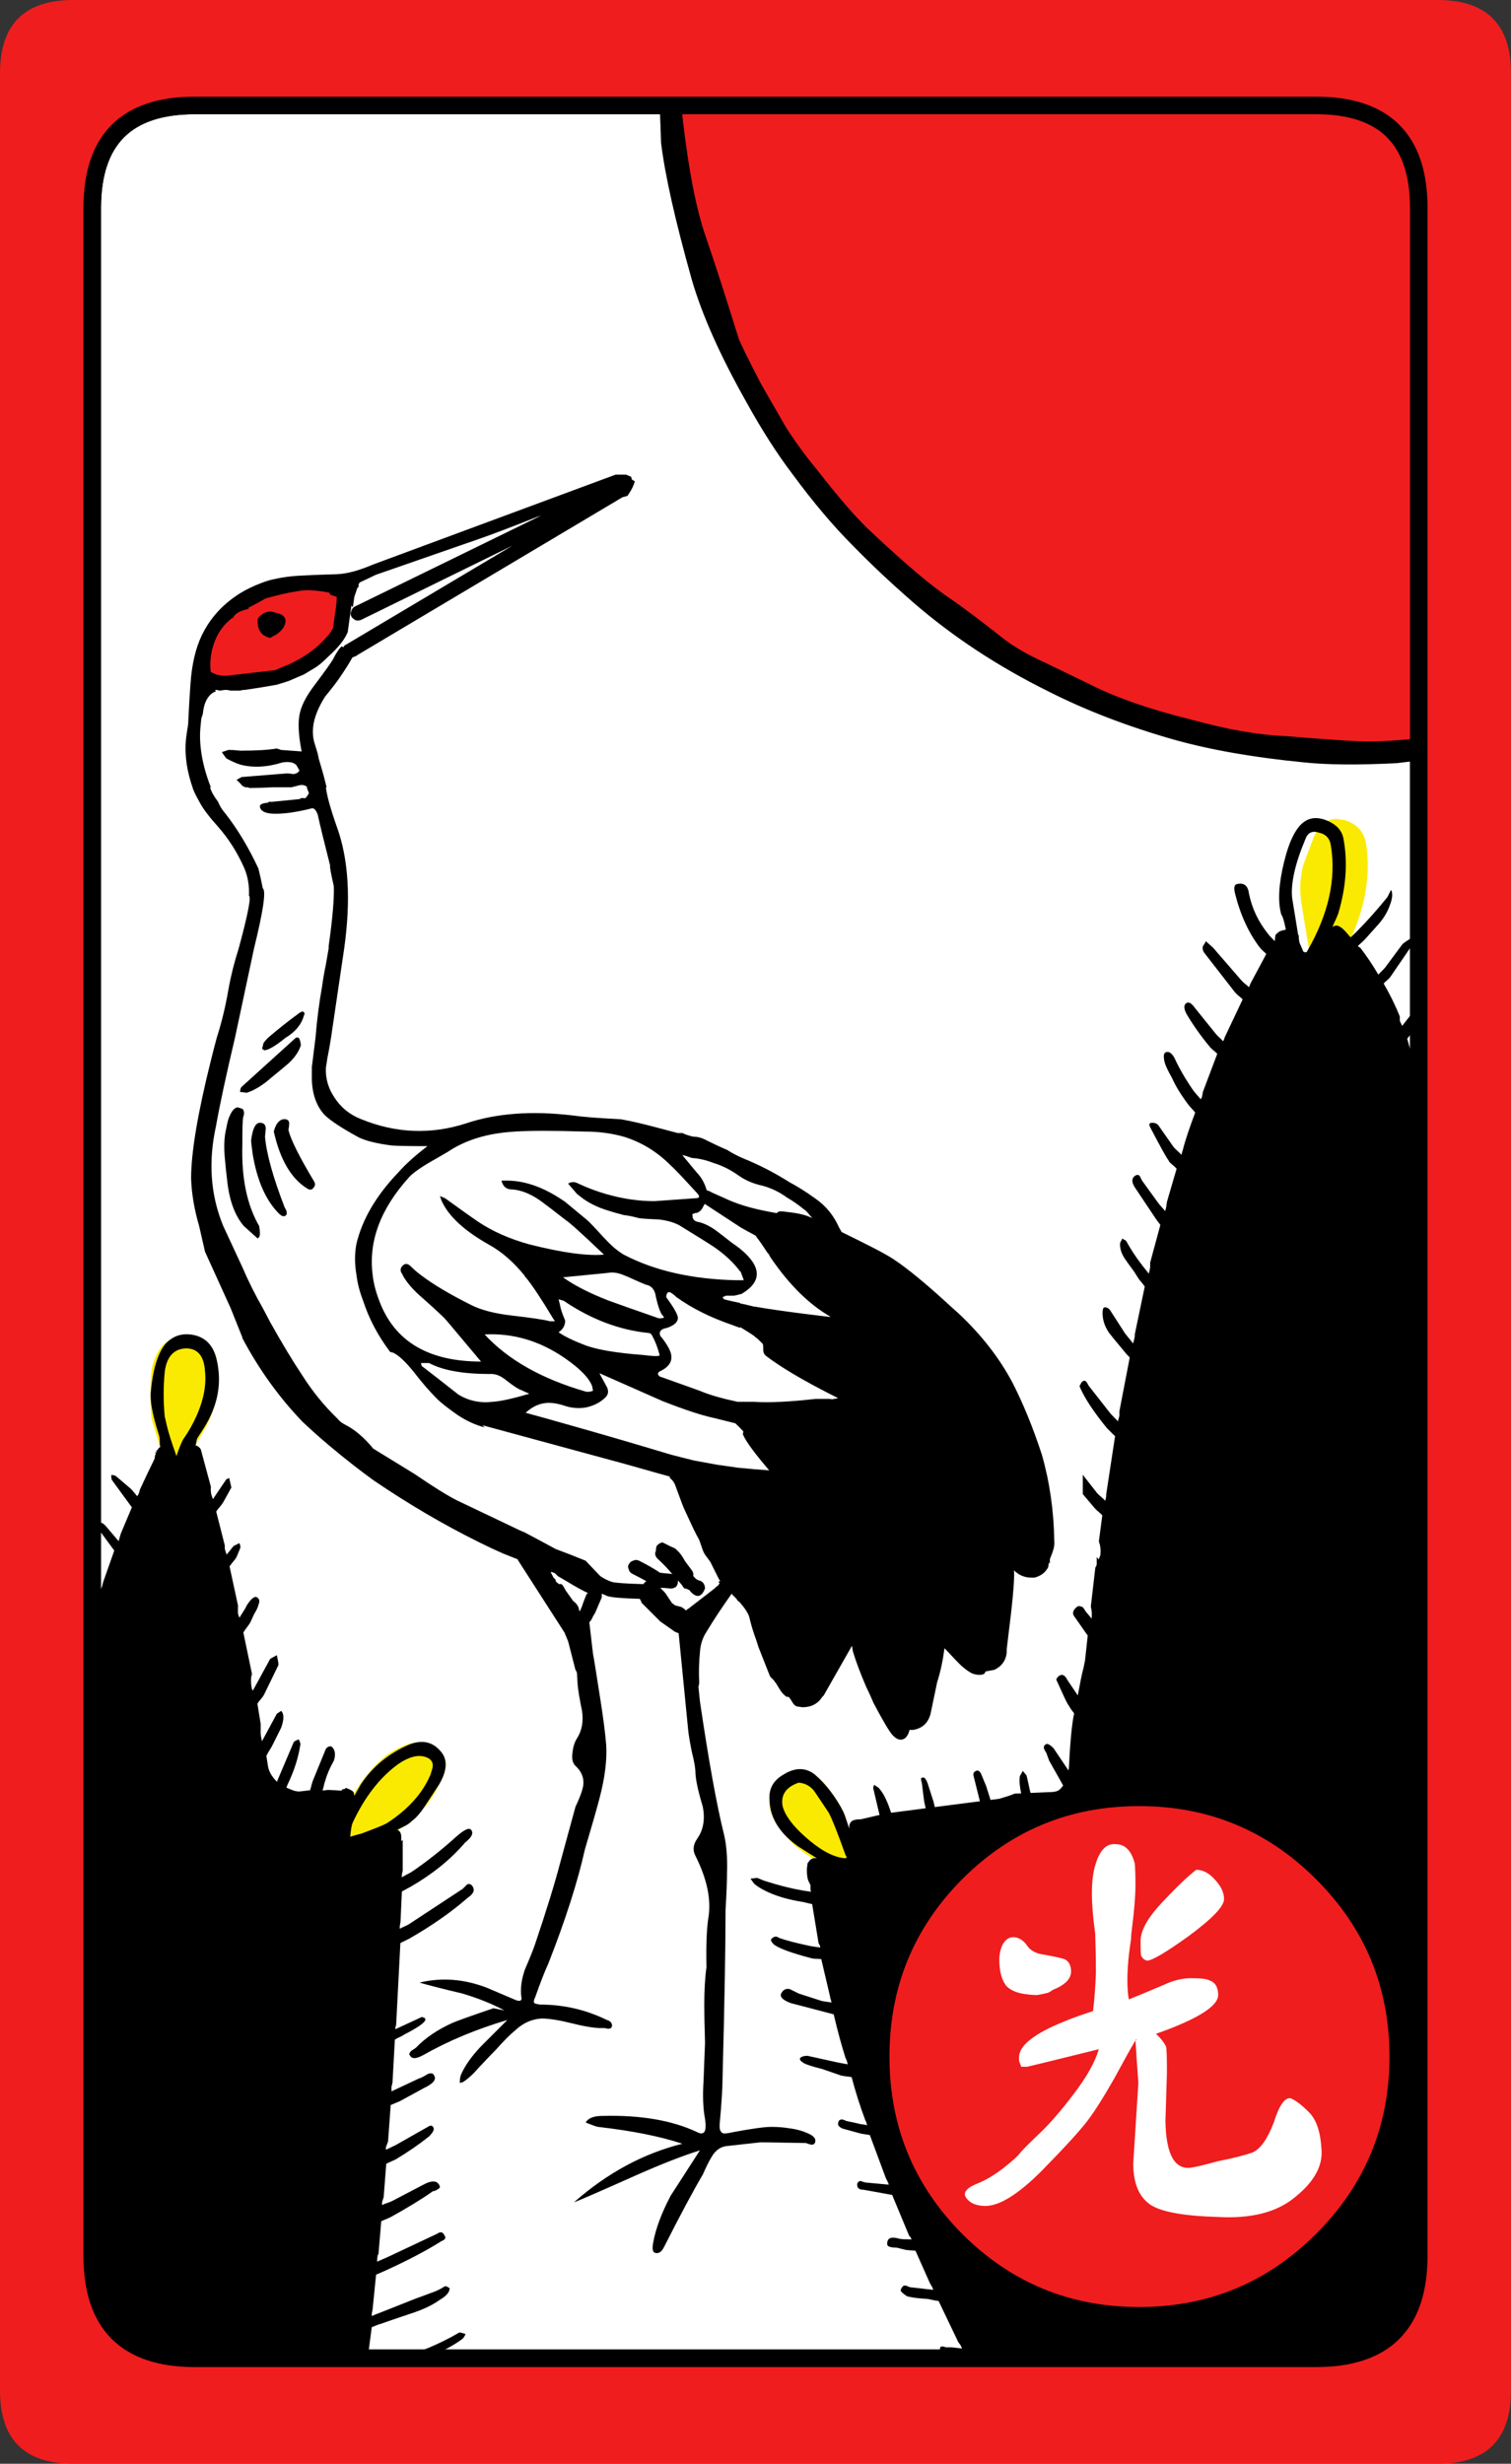 <svg width="103.2" height="168.2" preserveAspectRatio="none" version="1.1" viewBox="0 0 103.2 168.2" xmlns="http://www.w3.org/2000/svg">
 <rect x="0" y="0" width="103.2" height="168.2" fill="#333333" stroke="none"/>
 <path transform="translate(160.15,84.1)" d="m-146.85-76.901c-4.667 0-7 2.333-7 7v139.8c0 4.667 2.333 7 7 7h76.6c4.667 0 7-2.333 7-7v-139.8c0-4.667-2.333-7-7-7z" fill="#fff" stroke="#000" stroke-width="1.2"/>
 <path d="m91.25 55.9c-0.665 0.035-1.147 0.401-1.449 1.1-0.013 0.032-0.031 0.065-0.051 0.1-0.382 1-0.632 1.667-0.75 2-0.194 0.813-0.245 1.563-0.15 2.25 0.001 0.043 0.001 0.075 0 0.1l0.5 3.051c0.022 0.162 0.073 0.329 0.15 0.5 0.036 0.025 0.053 0.042 0.051 0.051 0.202 0.557 0.569 0.84 1.1 0.85 0.417-7e-3 0.733-0.207 0.949-0.6v0.049c1.516-2.688 2.083-5.271 1.701-7.75-0.13-0.79-0.597-1.323-1.4-1.6zm-78.551 35.25c-0.586 0.036-1.101 0.253-1.549 0.65-0.418 0.475-0.686 1.059-0.801 1.75-0.097 1.108-0.097 2.207 0 3.299l0.85 2.801c0.133 0.394 0.418 0.611 0.852 0.65 0.403 3.9e-4 0.668-0.201 0.799-0.602h0.051l0.4-0.949c7e-3 -0.017 7e-3 -0.035 0-0.051 0.471-0.746 0.804-1.329 1-1.75 0.494-1.211 0.693-2.327 0.6-3.35v-0.049c-0.026-0.823-0.276-1.457-0.75-1.9-0.374-0.33-0.841-0.497-1.4-0.5zm15.852 27.799c-0.554 0.017-1.238 0.285-2.051 0.801-1.246 0.971-2.312 2.405-3.199 4.301-0.324 0.853-0.301 1.348 0 2.1 1.192 0.448 2.532-0.408 3.6-1 1.615-1.015 2.699-2.249 3.25-3.701 0.043-0.042 0.076-0.091 0.1-0.148 0.406-0.97 0.174-1.672-0.699-2.102-0.311-0.165-0.645-0.248-1-0.25zm26 1.852-0.352 0.049c-0.633 0.2-1.083 0.533-1.35 1-0.3 0.5-0.383 1.05-0.25 1.65 0.164 0.722 0.747 1.573 1.75 2.551 1.333 1.033 2.384 1.599 3.15 1.699 0.499 0.115 1.568-0.418 1.1-1.449l-1.15-2.9-0.049-0.1-0.451-0.701-0.199-0.25c-0.6-0.933-1.3-1.449-2.1-1.549z" fill="#faea01"/>
 <path d="m45.199 3.25c1.739 36.01 32.426 51.162 53.352 47.9l0.315-47.767zm-28.369 37.717c-2.803 1.327-3.219 4.801-2.75 5.15 1.001 0.746 3.651 0.948 5.949-0.4 1.69-0.991 3.942-2.676 3.493-5.129-0.178-0.974-2.648-1.536-6.693 0.379z" fill="#ef1d1e"/>
 <path d="m44.75 3.1c0.167 1.267 0.3 3.484 0.4 6.65 0.267 2.2 0.966 5.316 2.1 9.35 0.7 2.4 1.933 5.168 3.699 8.301 1.067 1.933 2.135 3.6 3.201 5 1.4 1.9 2.766 3.516 4.1 4.85 1.233 1.267 2.617 2.567 4.15 3.9 2.7 2.333 5.766 4.349 9.199 6.049 2.567 1.3 5.433 2.401 8.6 3.301 2.5 0.7 5.467 1.218 8.9 1.551 1.6 0.167 3.701 0.182 6.301 0.049l3.699-0.449v-1.451c-2.667 0.267-4.283 0.4-4.85 0.4-0.9 0.033-1.966 3.98e-4 -3.199-0.1-1.433-0.1-2.517-0.183-3.25-0.25-1.8-0.067-3.918-0.433-6.352-1.1-2.967-0.733-5.348-1.567-7.148-2.5l-2.9-1.4c-1.167-0.533-2.101-1.066-2.801-1.6-1.6-1.267-2.817-2.183-3.65-2.75-1.3-0.867-3.083-2.367-5.35-4.5-0.967-0.867-2.25-2.334-3.85-4.4-0.7-0.833-1.384-1.768-2.051-2.801l-1.699-2.949c-0.867-1.667-1.384-2.717-1.551-3.15-0.967-3.1-1.717-5.416-2.25-6.949-0.633-1.833-1.149-4.45-1.549-7.85l-0.551-5.201zm-2.699 29.301-16.602 6.15c-0.933 0.4-1.732 0.615-2.398 0.648-1.167 0.033-2.035 0.068-2.602 0.102-0.567 0.033-1.082 0.099-1.549 0.199-0.367 0.067-0.717 0.167-1.051 0.301-0.533 0.2-1.016 0.433-1.449 0.699-1.067 0.667-1.885 1.518-2.451 2.551-0.467 0.833-0.765 1.882-0.898 3.148-0.067 0.733-0.134 1.817-0.201 3.25l-0.1 0.65c-0.167 1.067-0.066 2.183 0.301 3.35l0.1 0.301c0.033 0.167 0.2 0.517 0.5 1.051 0.233 0.433 0.65 0.982 1.25 1.648 0.733 0.833 1.332 1.785 1.799 2.852 0.233 0.567 0.334 1.183 0.301 1.85 0.167 0.067-0.066 1.266-0.699 3.6-0.3 0.933-0.534 1.867-0.701 2.801-0.2 1.167-0.466 2.265-0.799 3.299-0.133 0.5-0.267 1.017-0.4 1.551-0.9 3.6-1.35 6.282-1.35 8.049 0.033 1.033 0.216 2.117 0.549 3.25l0.4 1.75 1.75 3.852 0.801 2v0.049c1.133 2.133 2.5 4.035 4.1 5.701 0.6 0.567 1.216 1.115 1.85 1.648 1.033 0.867 2.033 1.652 3 2.352 2.4 1.633 4.817 3.05 7.25 4.25 0.533 0.267 1.066 0.517 1.6 0.75l1 0.398 0.051 0.102 3.15 4.898c0.1 0.233 0.183 0.435 0.25 0.602l0.5 1.949c0.033 0.033 0.066 0.099 0.1 0.199l0.049 0.801c0.033 0.4 0.134 1.001 0.301 1.801 0.1 0.7-7.82e-4 1.299-0.301 1.799-0.2 0.3-0.316 0.651-0.35 1.051-0.067 0.4-2.8e-5 0.7 0.201 0.9 0.467 0.433 0.633 0.933 0.5 1.5-0.067 0.3-0.233 0.732-0.5 1.299-0.233 0.867-0.584 2.15-1.051 3.85-0.367 1.4-0.933 3.233-1.699 5.5-0.133 0.4-0.368 0.983-0.701 1.75-0.233 0.667-0.317 1.285-0.25 1.852 0.067 0.267-0.05 0.35-0.35 0.25l-2-0.852c-1.567-0.6-3.1-0.716-4.6-0.35 0.7 0.2 1.683 0.45 2.949 0.75 1.1 0.333 2.05 0.717 2.85 1.15l-0.75-0.15c-1.567 0.533-2.499 0.867-2.799 1-1.033 0.467-1.867 1.034-2.5 1.701l-0.301 0.199c-0.1 0.1-0.15 0.183-0.15 0.25l0.102 0.15c0.133 0.167 0.416 0.134 0.85-0.1 1.7-0.967 3.617-1.767 5.75-2.4l-1.801 1.799c-0.633 0.667-1.083 1.3-1.35 1.9-0.067 0.133-0.1 0.333-0.1 0.6l0.199-0.049c0.333-0.2 0.717-0.551 1.15-1.051 0.567-0.6 0.933-0.984 1.1-1.15 0.567-0.633 1.016-1.083 1.35-1.35 0.533-0.5 1.134-0.765 1.801-0.799 0.5 0 1.217 0.116 2.15 0.35s1.65 0.332 2.15 0.299c0.3 0.1 0.467 0.052 0.5-0.148 0-0.2-0.118-0.334-0.352-0.4-1.433-0.7-2.949-1.051-4.549-1.051-0.233-0.033-0.367-0.066-0.4-0.1-0.067-0.067-0.049-0.2 0.051-0.4 0.367-1.033 0.665-1.799 0.898-2.299 1.167-2.967 2-5.567 2.5-7.801 0.467-1.567 0.8-2.733 1-3.5 0.367-1.4 0.518-2.617 0.451-3.65-0.067-0.8-0.2-1.833-0.4-3.1-0.3-1.933-0.467-2.966-0.5-3.1l-0.25-2.15c0.1-0.1 0.183-0.234 0.25-0.4l0.15-0.25 0.449-1.049v-0.25c0.1 0.033 0.216 0.082 0.35 0.148 0.267 0.1 1.017 0.168 2.25 0.201l0.102 0.199v0.051l1.299 1.299 1 0.701 0.25 0.1 0.65 6.6c0.033 0.333 0.117 0.833 0.25 1.5 0.167 0.633 0.25 1.133 0.25 1.5 0.033 0.5 0.2 1.25 0.5 2.25 0.167 0.867 0.033 1.601-0.4 2.201-0.267 0.4-0.299 0.782-0.1 1.148 0.767 1.533 1.067 2.902 0.9 4.102-0.133 0.767-0.184 1.933-0.15 3.5-0.1 0.7-0.15 1.566-0.15 2.6 0 0.567 0.017 1.415 0.051 2.549l-0.1 2.602c-0.067 1.033-0.034 1.9 0.1 2.6 0.133 0.867-0.051 1.167-0.551 0.9-1.7-0.8-3.849-1.168-6.449-1.102-0.6 0-0.984 0.151-1.15 0.451 0.5 0.2 0.783 0.299 0.85 0.299 2.333 0.267 4.25 0.65 5.75 1.15-2.667 0.667-5.134 2-7.4 4 0.367-0.133 1.783-0.75 4.25-1.85 1.733-0.767 3.185-1.333 4.352-1.699l-2 3.1c-0.633 1.2-1.034 2.283-1.201 3.25-0.067 0.4-0.016 0.617 0.15 0.65 0.233 0.067 0.433-0.067 0.6-0.4 1.133-2.233 2.017-3.885 2.65-4.951 0.233-0.533 0.433-0.933 0.6-1.199 0.267-0.467 0.633-0.717 1.1-0.75l2.25-0.25 3.102 0.051c0.067 0.033 0.166 0.066 0.299 0.1s0.234 3e-4 0.301-0.1c0.1-0.233-0.016-0.435-0.35-0.602-0.4-0.2-0.852-0.332-1.352-0.398-0.4-0.067-0.817-0.102-1.25-0.102h-0.049c-0.433 0-1.284 0.118-2.551 0.352-0.3 0.067-0.517 0.1-0.65 0.1-0.233-0.033-0.332-0.25-0.299-0.65 0.133-1.467 0.199-2.55 0.199-3.25 0.133-5.066 0.201-8.85 0.201-11.35 0.067-1.133 0.1-1.984 0.1-2.551 0.033-1.033-0.035-1.9-0.201-2.6-0.5-2-1.048-5.033-1.648-9.1l-0.102-1c0.033-0.1 0.051-0.201 0.051-0.301-0.033-0.7-0.016-1.382 0.051-2.049 0.033-0.533 0.183-1 0.449-1.4 0.527-0.879 1.108-1.741 1.713-2.594 0.107 0.108 0.192 0.202 0.312 0.318 0.054 0.068 0.069 0.107 0.125 0.176 0.021 0.025 0.051 0.014 0.072 0.037 0.409 0.448 0.662 0.839 0.727 1.162 0.067 0.3 0.167 0.651 0.301 1.051 0.1 0.267 0.201 0.565 0.301 0.898 0.167 0.433 0.417 1.067 0.75 1.9 0.068 0.204 0.253 0.267 0.35 0.438v0.014c0.016 0.058 0.073 0.044 0.09 0.1 0.225 0.35 0.401 0.759 0.76 0.949 0.039 0.018 0.056-0.029 0.094-0.014 0.223 0.184 0.306 0.612 0.605 0.664l0.352 0.051c0.6 0 1.05-0.234 1.35-0.701l0.1-0.1 1.932-3.393c0.027 0.125 0.038 0.273 0.068 0.393 0.2 0.667 0.5 1.467 0.9 2.4 0.167 0.333 0.333 0.7 0.5 1.1 0.633 1.2 1.065 1.933 1.299 2.199l0.053 0.051c0.267 0.267 0.517 0.333 0.75 0.199 0.067-0.033 0.133-0.099 0.199-0.199 0.067-0.1 0.117-0.216 0.15-0.35 0.008-0.03 0.011-0.039 0.02-0.068 0.013 2.8e-4 0.016 0.018 0.029 0.018h0.199c0.633-0.1 1.034-0.466 1.201-1.1l0.449-2.15c0.244-0.762 0.399-1.541 0.504-2.33 0.478 0.506 1.029 1.106 1.248 1.281 0.233 0.2 0.45 0.349 0.65 0.449 0.3 0.1 0.55 0.117 0.75 0.051 0.125-0.045 0.105-0.144 0.188-0.205 0.004 3e-5 0.006 4e-3 0.01 4e-3l0.551-0.1c0.5-0.233 0.783-0.617 0.85-1.15v-0.25l0.301-2.5c0.167-1.467 0.233-2.434 0.199-2.9l0.1 0.102 0.201 0.148c0.267 0.167 0.55 0.25 0.85 0.25h0.25c0.4-0.1 0.7-0.315 0.9-0.648 0.076-0.118 0.036-0.263 0.094-0.385l0.055 0.084v-0.311c0.15-0.402 0.345-0.794 0.301-1.24-0.033-2.067-0.316-4.032-0.85-5.898-0.6-1.833-1.267-3.467-2-4.9-0.9-1.7-2.135-3.283-3.701-4.75l-0.449-0.4c-1.7-1.567-3.033-2.667-4-3.301-0.679-0.444-2.068-1.131-3.523-1.84-0.059-0.102-0.115-0.212-0.176-0.309-0.367-0.833-0.917-1.5-1.65-2-0.6-0.433-1.183-0.802-1.75-1.102-1-0.633-2.033-1.166-3.1-1.6-0.4-0.167-0.784-0.366-1.15-0.6-0.4-0.167-0.867-0.384-1.4-0.65-0.3-0.167-0.6-0.25-0.9-0.25-0.3-0.067-0.55-0.15-0.75-0.25h-0.326c-0.47-0.124-0.935-0.246-1.324-0.35-1-0.267-1.783-0.451-2.35-0.551-0.133-0.033-0.25-0.049-0.35-0.049-1.4-0.067-2.45-0.15-3.15-0.25-2.8-0.333-5.232-0.151-7.299 0.549-2.4 0.767-4.784 0.668-7.15-0.299-0.767-0.3-1.367-0.785-1.801-1.451-0.433-0.633-0.633-1.315-0.6-2.049l0.1-0.65c0.1-0.5 0.183-0.967 0.25-1.4l0.9-6.1c0.467-3.333 0.3-6.101-0.5-8.301-0.433-1.233-0.683-2.133-0.75-2.699h0.051c-0.167-0.667-0.267-1.05-0.301-1.15-0.1-0.333-0.183-0.616-0.25-0.85v-0.051l-0.051-0.199v-0.051c-0.033-0.067-0.049-0.115-0.049-0.148l-0.201-0.65c-0.167-0.633-0.099-1.317 0.201-2.051 0.133-0.333 0.316-0.682 0.549-1.049 0.467-0.567 0.8-1.001 1-1.301 0.367-0.533 0.652-0.983 0.852-1.35 0.033-0.033 0.066-0.051 0.1-0.051 0.067-0.033 0.15-0.066 0.25-0.1h-0.051l18.15-10.801 0.35-0.1 0.1-0.15c0.2-0.3 0.334-0.583 0.4-0.85l-0.1-0.049c-0.033-0.033-0.066-0.051-0.1-0.051l-0.051-0.199c-0.167-0.067-0.283-0.117-0.35-0.15zm-5.107 2.801-12.693 6.199c-0.133 0.067-0.217 0.166-0.25 0.299-0.067 0.133-0.067 0.267 0 0.4 0.067 0.1 0.167 0.183 0.301 0.25 0.133 0.033 0.265 0.018 0.398-0.049l10.301-5.051-11.35 6.75c-0.1 0.033-0.168 0.099-0.201 0.199-0.067-0.067-0.115-0.082-0.148-0.049-0.167 0.167-0.351 0.45-0.551 0.85-0.133 0.233-0.55 0.817-1.25 1.75-0.533 0.7-0.867 1.316-1 1.85-0.167 0.6-0.134 1.501 0.1 2.701l-1.4-0.102-0.299-0.1c-0.567 0.1-1.4 0.15-2.5 0.15-0.267-0.033-0.534-0.051-0.801-0.051l-0.449 0.15c0.2 0.3 0.316 0.451 0.35 0.451 0.3 0.167 0.6 0.298 0.9 0.398 0.867 0.233 1.834 0.185 2.9-0.148 0.466-0.067 0.783-7.82e-4 0.949 0.199l0.199 0.35c-0.067 0.133-0.198 0.217-0.398 0.25-0.2-0.033-0.351-0.049-0.451-0.049l-3.1 0.25c-0.033 0.033-0.066 0.049-0.1 0.049-0.1 0.067-0.183 0.117-0.25 0.15 0.1 0.067 0.234 0.2 0.4 0.4l0.199 0.1h0.15c0.033 0 0.084 0.017 0.15 0.051 0.333 0 0.866-0.017 1.6-0.051h1.25l0.4-0.1c0.3-0.1 0.533-0.067 0.699 0.1h-0.051l0.15 0.4c-0.067 0.133-0.15 0.25-0.25 0.35-0.233-0.033-0.35-0.016-0.35 0.051l-2 0.199c-0.067-0.033-0.133-0.016-0.199 0.051-0.367 0.033-0.551 0.117-0.551 0.25 0.033 0.3 0.316 0.467 0.85 0.5 0.7 0.033 1.584-0.085 2.65-0.352 0.167-0.067 0.316 0.067 0.449 0.4 0.167 0.767 0.452 1.933 0.852 3.5-0.033 0.067 0.05 0.534 0.25 1.4 0.033 0.833-0.085 2.2-0.352 4.1v0.15c-0.067 0.367-0.133 0.75-0.199 1.15-0.1 0.467-0.183 0.949-0.25 1.449-0.2 1.1-0.349 2.267-0.449 3.5l-0.25 2v0.5c-0.033 1.167 0.25 2.083 0.85 2.75 0.4 0.4 1.183 0.917 2.35 1.551 0.467 0.233 1.199 0.415 2.199 0.549 0.267 0.033 1.1 0.051 2.5 0.051-0.833 0.633-1.5 1.234-2 1.801-1.5 1.567-2.45 3.183-2.85 4.85-0.133 0.667-0.133 1.384 0 2.15 0.067 0.567 0.218 1.15 0.451 1.75 0.4 1.233 1.016 2.4 1.85 3.5l0.199 0.049c0.367 0.167 0.834 0.601 1.4 1.301 0.567 0.733 1.1 1.35 1.6 1.85 0.267 0.267 0.734 0.633 1.4 1.1 0.6 0.4 1.216 0.683 1.85 0.85l-0.15-0.148 9.75 2.648c0.6 0.167 1.367 0.384 2.301 0.65 0.223 0.064 0.51 0.14 0.75 0.207v0.094c0.167 0.133 0.283 0.283 0.35 0.449l0.5 1.35c0.033 0.067 0.066 0.15 0.1 0.25 0.2 0.433 0.417 0.9 0.65 1.4l0.201 0.4c0.058 0.116 0.134 0.251 0.203 0.379 0.132 0.311 0.181 0.604 0.346 0.922 0.093 0.167 0.316 0.424 0.428 0.604l0.572 1.147c0.024 0.044 0.065 0.098 0.1 0.148-0.133 0-0.149 0.05-0.049 0.15-0.033 0.033-0.084 0.101-0.15 0.201 0-0.033-0.033-0.018-0.1 0.049l-0.1 0.1-1.75 1.352c-0.067 0.033-0.134 0.082-0.201 0.148-0.133-0.133-0.25-0.217-0.35-0.25l-0.4-0.1-0.049-0.049-0.15-0.102-0.4-0.6c-0.033-0.067-0.167-0.216-0.4-0.449 0.167 0 0.401 0.015 0.701 0.049 0.133 0 0.25-0.033 0.35-0.1 0.1-0.1 0.15-0.216 0.15-0.35v-0.1c0.1 0.1 0.199 0.216 0.299 0.35 0.033 0.067 0.084 0.133 0.15 0.199 0.1 0 0.201 0.035 0.301 0.102 0.033 0 0.066 0.033 0.1 0.1 0.433 0.467 0.767 0.399 1-0.201 0-0.133-0.033-0.25-0.1-0.35s-0.167-0.166-0.301-0.199c-0.133-0.033-0.25-0.117-0.35-0.25l-0.053-0.051c0.033-0.133 7.91e-4 -0.267-0.1-0.4l-0.449-0.6c-0.2-0.367-0.384-0.617-0.551-0.75-0.067-0.1-0.2-0.183-0.4-0.25l-0.6-0.299c-0.167 0.033-0.3 0.117-0.4 0.25-0.033 0.1-0.049 0.216-0.049 0.35-0.033 0.033-0.051 0.084-0.051 0.15 0 0.133 0.05 0.25 0.15 0.35 0.4 0.367 0.749 0.733 1.049 1.1-0.033-0.033-0.066-0.051-0.1-0.051-0.433-0.033-0.716-0.066-0.85-0.1h0.051c-0.4-0.267-0.867-0.532-1.4-0.799-0.133-0.067-0.267-0.067-0.4 0-0.133 0.033-0.234 0.117-0.301 0.25-0.067 0.1-0.067 0.216 0 0.35 0.033 0.133 0.117 0.232 0.25 0.299 0.333 0.167 0.651 0.333 0.951 0.5-0.1 0.067-0.168 0.135-0.201 0.201-1.2-0.033-1.915-0.084-2.148-0.15-0.3-0.1-0.567-0.234-0.801-0.4l-1-1.049c-0.733-0.3-1.417-0.567-2.051-0.801-0.733-0.4-1.448-0.784-2.148-1.15-0.1-0.033-0.218-0.084-0.352-0.15l-4.199-2c-0.667-0.333-1.634-0.932-2.9-1.799l-2.85-1.75c-0.633-0.767-1.283-1.317-1.949-1.65-0.2-0.1-0.367-0.234-0.5-0.4-0.9-0.867-1.7-1.849-2.4-2.949-0.667-1-1.401-2.217-2.201-3.65l-0.5-0.949c-0.533-0.933-0.998-1.867-1.398-2.801l-1.301-2.801c-0.867-2.1-1.033-4.365-0.5-6.799 0.267-1.5 0.701-3.518 1.301-6.051l1.301-6.1c0.633-2.567 0.833-3.933 0.6-4.1-0.1-0.5-0.199-0.95-0.299-1.35-0.667-1.433-1.417-2.683-2.25-3.75-0.233-0.267-0.4-0.534-0.5-0.801-0.3-0.4-0.484-0.733-0.551-1h0.051c-0.6-1.533-0.834-2.933-0.701-4.199l0.051-0.5 0.1-0.301c0.033-0.333 0.101-0.616 0.201-0.85 0.167-0.367 0.399-0.601 0.699-0.701-0.033-0.033-0.051-0.066-0.051-0.1 0.1 0 0.201 0.017 0.301 0.051l0.4-0.051c0.1 0 0.216 0.017 0.35 0.051h0.65c0.1-0.033 0.216-0.051 0.35-0.051 0.899-0.133 1.617-0.25 2.15-0.35 0.333-0.1 0.599-0.183 0.799-0.25l1.051-0.449 0.75-0.451c0.233-0.133 0.549-0.399 0.949-0.799 0.667-0.6 1.101-1.15 1.301-1.65l0.25-1.801 0.1 0.1 0.1-0.699 0.201-0.6 0.102-0.1c-0.033-0.133-7.9e-4 -0.234 0.1-0.301 0.5-0.233 0.851-0.4 1.051-0.5l7.049-2.449c0.867-0.3 2.101-0.767 3.701-1.4 0.164-0.066 0.344-0.133 0.541-0.199zm-16.193 5.1c0.4-0.033 0.966 0.015 1.699 0.148 0.067 0.033 0.102 0.084 0.102 0.15l0.449 0.15c0 0.3-0.05 0.75-0.15 1.35l-0.1 0.75c-0.1 0.233-0.267 0.468-0.5 0.701-0.6 0.7-1.433 1.299-2.5 1.799l-0.85 0.35-0.1 0.051-3.051 0.35c-0.433 0.067-0.8 0.034-1.1-0.1-0.1-0.067-0.183-0.1-0.25-0.1-0.067-0.533-0.034-1.066 0.1-1.6 0.233-0.9 0.683-1.602 1.35-2.102h0.051c0.1-0.2 0.267-0.349 0.5-0.449 0.033-0.033 0.233-0.099 0.6-0.199l-0.051-0.051c0.267-0.133 0.668-0.35 1.201-0.65 0.267-0.067 0.517-0.133 0.75-0.199 0.667-0.167 1.283-0.283 1.85-0.35zm-2.25 1.449c-0.233 0-0.433 0.066-0.6 0.199-0.233 0.133-0.334 0.3-0.301 0.5 0 0.6 0.283 0.968 0.85 1.102 0.167-0.1 0.318-0.183 0.451-0.25 0.367-0.267 0.566-0.552 0.6-0.852 0.033-0.3-0.166-0.5-0.6-0.6-0.1-0.033-0.234-0.066-0.4-0.1zm70.65 14.301c-0.6 0.367-1.085 1.299-1.451 2.799-0.367 1.5-0.433 2.684-0.199 3.551l0.1 0.199c0.085 0.213 0.153 0.555 0.225 0.863-0.211 0.051-0.439 0.079-0.574 0.236-0.1 0.067-0.15 0.135-0.15 0.201l-0.039 0.355c-0.144-0.172-0.332-0.327-0.461-0.506-0.667-0.833-1.099-1.75-1.299-2.75-0.067-0.533-0.334-0.75-0.801-0.65-0.2 0.033-0.25 0.25-0.15 0.65 0.367 1.467 0.934 2.699 1.701 3.699 0.148 0.186 0.286 0.269 0.432 0.432l-1.082 2.019-0.098 0.248c-0.185-0.194-0.309-0.236-0.502-0.449l-1.951-2.25-0.5-0.449c-0.033 0.1-0.099 0.216-0.199 0.35-0.033 0.167-7.91e-4 0.318 0.1 0.451l2.1 2.699c0.18 0.205 0.34 0.289 0.518 0.48l-1.217 2.57-0.051 0.148c-0.012 0.052-0.046 0.089-0.061 0.139-0.157-0.169-0.335-0.316-0.488-0.488l-1.451-1.799c-0.233-0.333-0.433-0.434-0.6-0.301s-0.149 0.383 0.051 0.75c0.433 0.733 0.966 1.483 1.6 2.25 0.121 0.14 0.354 0.301 0.484 0.443l-0.984 2.607-0.051 0.299c-0.015 0.076-0.07 0.133-0.092 0.205-0.149-0.193-0.379-0.42-0.508-0.605-0.533-0.767-0.967-1.517-1.301-2.25-0.2-0.333-0.4-0.45-0.6-0.35-0.133 0.067-0.151 0.301-0.051 0.701 0.067 0.233 0.233 0.582 0.5 1.049 0.233 0.533 0.6 1.134 1.1 1.801 0.115 0.163 0.349 0.382 0.48 0.553-0.382 1.015-0.676 1.88-0.83 2.496l-0.102 0.352c0 0.012-0.01 0.025-0.012 0.037-0.136-0.165-0.411-0.376-0.537-0.537l-1.051-1.5c-0.1-0.1-0.234-0.15-0.4-0.15-0.2 0-0.248 0.099-0.148 0.299 0.733 1.4 1.15 2.15 1.25 2.25l0.049 0.102c0.17 0.2 0.342 0.29 0.512 0.484l-0.662 2.266-0.049 0.35c-0.017 0.085-0.05 0.187-0.076 0.281-0.188-0.254-0.326-0.348-0.523-0.631l-1.051-1.451-0.15-0.299c-0.067-0.1-0.166-0.117-0.299-0.051-0.267 0.167-0.284 0.434-0.051 0.801l1.303 1.949c0.166 0.266 0.298 0.415 0.447 0.623l-0.697 2.576v0.25c0 0.168-0.054 0.336-0.094 0.504-0.123-0.171-0.411-0.507-0.508-0.652-0.367-0.467-0.716-1.002-1.049-1.602-0.133-0.067-0.217-0.115-0.25-0.148l-0.15 0.299c-0.033 0.333 0.068 0.684 0.301 1.051 0.133 0.2 0.348 0.5 0.648 0.9l0.25 0.398c0.149 0.249 0.33 0.394 0.482 0.633l-0.682 3.268c0.019 0.205-0.068 0.41-0.111 0.615l-0.539-0.664-1-1.551c-0.1-0.167-0.234-0.25-0.4-0.25-0.1 0-0.148 0.134-0.148 0.4 0 0.467 0.149 0.916 0.449 1.35 0.1 0.133 0.4 0.5 0.9 1.1l0.25 0.301c0.084 0.12 0.171 0.16 0.256 0.277l-0.707 3.672v0.201c0.013 0.174-0.075 0.319-0.1 0.482-0.156-0.182-0.417-0.413-0.549-0.584l-1.451-1.85c-0.067-0.133-0.117-0.217-0.15-0.25-0.067-0.1-0.15-0.115-0.25-0.049-0.067 0.033-0.115 0.099-0.148 0.199-0.067 0.067-0.084 0.133-0.051 0.199 0.333 0.767 0.95 1.701 1.85 2.801l0.35 0.35c0.064 0.072 0.14 0.124 0.205 0.195l-0.604 3.955v0.051c0.014 0.129-0.048 0.273-0.064 0.408-0.192-0.216-0.395-0.332-0.586-0.559l-0.9-1.15c0-0.033-0.017-0.051-0.051-0.051v1.301l0.801 0.949c0.181 0.212 0.351 0.301 0.531 0.502l-0.23 1.748v0.051c0.1 0.267 0.133 0.567 0.1 0.9-0.026 0.104-0.081 0.208-0.117 0.312-0.042-0.058-0.092-0.101-0.133-0.162v0.514c-0.021 0.045-0.028 0.09-0.051 0.135-0.033 0.033-0.049 0.068-0.049 0.102l-0.301 2.6v0.049c0.067 0.267 0.084 0.534 0.051 0.801-5e-4 1e-3 0 2e-3 0 4e-3 -0.078-0.116-0.39-0.457-0.449-0.555-0.067-0.133-0.133-0.217-0.199-0.25-0.167-0.067-0.283-0.067-0.35 0-0.3 0.233-0.35 0.468-0.15 0.701l0.35 0.5c0.281 0.412 0.31 0.436 0.533 0.758l-0.184 1.691-0.1 0.5c-0.119 0.405-0.258 1.166-0.395 1.895l-0.705-1.045c-0.167-0.333-0.351-0.432-0.551-0.299-0.033 0-0.084 0.05-0.15 0.15-0.067 0.067-0.082 0.115-0.049 0.148 0.433 0.967 0.683 1.502 0.75 1.602l0.25 0.398c0.06 0.091 0.146 0.178 0.207 0.27l-0.057 0.281c-0.13 0.78-0.231 1.914-0.301 3.4l-0.027 0.223-1.023-1.523c-0.267-0.267-0.449-0.35-0.549-0.25-0.167 0.1-0.151 0.284 0.049 0.551l0.201 0.549 0.955 1.695c-0.118 0.164-0.237 0.296-0.355 0.355-0.133 0.067-0.35 0.1-0.65 0.1l-1.223 0.053c-0.056-0.18-0.234-1.1-0.277-1.203l-0.25-0.299-0.199 0.35c-0.058 0.321-0.01 0.732 0.088 1.18l-0.438 0.019c-0.112 0.045-0.246 0.095-0.4 0.15l-0.65 0.201-0.605 0.078-0.295-0.93-0.35-0.85c-0.1-0.2-0.216-0.266-0.35-0.199-0.167 0.067-0.217 0.2-0.15 0.4l0.418 1.672-3.08 0.396c-0.029-0.089-0.059-0.286-0.088-0.369l-0.4-1.25c-0.1-0.267-0.199-0.4-0.299-0.4-0.067 0-0.117 0.017-0.15 0.051v0.1c0 0.033 0.015 0.099 0.049 0.199l0.15 1.201c0.038 0.245 0.076 0.341 0.113 0.551l-2.361 0.305c-0.225-0.711-0.492-1.316-0.852-1.705l-0.301-0.201c-0.067 0.133-0.082 0.234-0.049 0.301l0.4 1.699 0.02 0.053-1.27 0.297c-0.267 0-0.468 0.035-0.602 0.102-0.147 0.126-0.213 0.258-0.199 0.398v0.143c-0.139-0.38-0.24-0.769-0.4-1.143-0.533-1.033-1.183-1.882-1.949-2.549-0.633-0.5-1.35-0.5-2.15 0-0.7 0.4-1.016 0.983-0.949 1.75 0.033 1.2 0.683 2.25 1.949 3.15l1.289 0.816c-0.174-0.036-0.34-0.015-0.488 0.133l-0.15 0.199-0.053 0.4c0 0.367 0.035 0.634 0.102 0.801l0.15 0.299v0.301l0.029 0.15c-0.21-0.041-0.421-0.055-0.631-0.1-0.767-0.133-1.617-0.35-2.551-0.65l-0.5-0.201c-0.2 0.033-0.349 0.051-0.449 0.051l0.25 0.35c0.2 0.167 0.433 0.318 0.699 0.451 0.7 0.367 1.584 0.632 2.65 0.799l0.615 0.146 0.436 2.654 0.102 0.199c0.012 0.035-2.81e-4 0.074 0.012 0.109-0.183-0.035-0.564-0.076-0.711-0.109-0.933-0.2-1.635-0.382-2.102-0.549-0.167-0.133-0.333-0.118-0.5 0.049-0.1 0.067-0.05 0.2 0.15 0.4 0.3 0.233 0.984 0.501 2.051 0.801l0.549 0.148c0.204 0.048 0.44 0.013 0.646 0.055 0 0.016 0.01 0.03 0 0.047l0.6 2.549v0.051c0.045 0.089 0.058 0.21 0.09 0.312-0.181-0.038-0.538-0.075-0.689-0.113l-1.549-0.5-0.602-0.299c-0.267-0.067-0.466 0.032-0.6 0.299-0.1 0.233 0.117 0.45 0.65 0.65l2.945 0.77v0.031c0.267 1.133 0.534 2.116 0.801 2.949 0.082 0.123 0.11 0.283 0.154 0.432-0.275-0.058-0.41-0.065-0.705-0.131l-2.049-0.451c-0.233 0-0.4 0.05-0.5 0.15-0.033 0.067-0.018 0.133 0.049 0.199 0.033 0.033 0.101 0.084 0.201 0.15 0.167 0.1 0.583 0.234 1.25 0.4l1.299 0.449c0.185 0.049 0.516 0.064 0.717 0.109 0.257 0.967 0.56 1.946 0.934 2.941l0.051 0.1c0.037 0.074 0.046 0.163 0.074 0.242-0.302-0.077-0.368-0.04-0.725-0.143l-0.699-0.148c-0.133-0.067-0.234-0.102-0.301-0.102-0.133 0-0.217 0.068-0.25 0.201-0.033 0.133-7.91e-4 0.232 0.1 0.299 0.067 0.067 0.167 0.117 0.301 0.15l1.1 0.301c0.188 0.047 0.461 0.071 0.66 0.115l1.09 2.934 0.15 0.301c0.025 0.042 0.03 0.104 0.051 0.15l-1.602-0.15c-0.133-0.033-0.232-0.066-0.299-0.1-0.133 0-0.217 0.066-0.25 0.199-0.033 0.267 0.116 0.4 0.449 0.4l1.934 0.352 1.166 2.799 0.1 0.1c0.017 0.044 0.037 0.098 0.055 0.145-0.242-0.036-0.517 8e-3 -0.752-0.045h-0.053c-0.533-0.167-0.816-0.083-0.85 0.25-0.033 0.167 0.036 0.267 0.203 0.301 0.1 0.033 0.247 0.049 0.447 0.049l0.6 0.15c0.146 0.028 0.498 0.037 0.678 0.062l0.973 2.188 0.199 0.35c0 0.029 0.018 0.076 0.043 0.129-0.225-0.032-0.468-0.043-0.689-0.078l-0.902-0.1-0.25-0.1c-0.1-0.033-0.183-0.018-0.25 0.049-0.133 0.167-0.166 0.283-0.1 0.35 0.233 0.233 0.416 0.352 0.549 0.352 0.267 0.067 0.683 0.115 1.25 0.148l0.5 0.102c0.079 0.018 0.176 0.024 0.256 0.041l1.344 2.809 0.15 0.199c0.043 0.071 0.069 0.157 0.105 0.234-0.261-0.03-0.476-0.05-0.756-0.084h-0.35c-0.267-0.1-0.4-0.067-0.4 0.1 0 0.267 0.083 0.433 0.25 0.5 0.542 0.188 1.099 0.284 1.662 0.373 0.367 0.746 0.695 1.403 0.939 1.877l31.578 0.166-1.53-88.098c-0.03-0.118-0.428-1.243-0.441-1.366-0.033-0.2-0.018-0.402 0.049-0.602-0.133-0.596-0.331-1.359-0.596-2.285l0.447-0.564 1.049-1.65c0.267-0.433 0.466-0.815 0.6-1.148 0.248-0.413-0.13-0.645-0.299-0.25l-2.141 2.738c-0.041-0.133-0.148-0.247-0.16-0.389v-0.25c-0.319-0.798-0.691-1.544-1.102-2.25 0.143-0.18 0.31-0.264 0.451-0.451l1.299-1.898c0.233-0.3 0.35-0.517 0.35-0.65l-0.049-0.201c-0.467 0.267-0.734 0.451-0.801 0.551l-1.15 1.551c-0.121 0.148-0.334 0.334-0.465 0.486l-0.084-0.137c-0.333-0.567-0.717-1.135-1.15-1.701l-0.1-0.049c-0.026-0.022-0.038-0.049-0.062-0.072 0.17-0.17 0.282-0.243 0.461-0.428l0.852-0.951c0.4-0.433 0.683-0.883 0.85-1.35 0.2-0.5 0.233-0.866 0.1-1.1l-0.25 0.5c-0.733 0.9-1.417 1.667-2.051 2.301-0.165 0.182-0.297 0.279-0.455 0.443l-0.094-0.094c-0.133-0.167-0.25-0.3-0.35-0.4-0.167-0.167-0.318-0.267-0.451-0.301-0.119-0.03-0.238 0.013-0.357 0.09 0.131-0.313 0.299-0.626 0.408-0.939 0.533-1.8 0.65-3.5 0.35-5.1-0.1-0.533-0.451-0.933-1.051-1.199-0.6-0.267-1.115-0.267-1.549 0zm0.949 0.799c0.467 0.1 0.734 0.4 0.801 0.9 0.367 2.267-0.166 4.65-1.6 7.15-0.033 0.1-0.101 0.133-0.201 0.1-0.067 0-0.117-0.066-0.15-0.199l-0.199-0.451-0.039-0.244-0.012-0.256c0-0.016-0.034-0.014-0.037-0.029l-0.412-2.519c-0.1-1 0.2-2.333 0.9-4 0.167-0.467 0.483-0.618 0.949-0.451zm-69.65 12.301c-0.733 0.533-1.448 1.099-2.148 1.699-0.1 0.1-0.201 0.216-0.301 0.35l-0.1 0.4 0.15 0.1c0.267 0 0.749-0.283 1.449-0.85 0.667-0.4 1.083-0.9 1.25-1.5 0.033-0.067 0.051-0.117 0.051-0.15-0.033-0.167-0.152-0.182-0.352-0.049zm-0.25 1.699-3.699 3.35c-0.067 0.067-0.1 0.185-0.1 0.352 0.1 0 0.249 0.015 0.449 0.049 0.533-0.167 1.101-0.515 1.701-1.049 0.533-0.433 0.915-0.751 1.148-0.951 0.433-0.4 0.718-0.817 0.852-1.25-0.033-0.267-0.084-0.433-0.15-0.5-0.067-0.033-0.134-0.033-0.201 0zm-3.949 4.75c-0.2 0-0.384 0.184-0.551 0.551-0.1 0.2-0.183 0.5-0.25 0.9-0.133 0.533-0.166 1.183-0.1 1.949 0.033 0.433 0.101 1.067 0.201 1.9 0.167 1.2 0.533 2.132 1.1 2.799l0.949 0.852 0.1-0.102c0.067-0.1 0.067-0.35 0-0.75-0.833-1.433-1.215-3.282-1.148-5.549 0-1.033 0.015-1.65 0.049-1.85 0.067-0.2 0.084-0.334 0.051-0.4 0-0.133-0.083-0.217-0.25-0.25zm3.15 0.801c-0.333 0.033-0.568 0.316-0.701 0.85 0.433 1.933 1.201 3.234 2.301 3.9 0.167 0.1 0.3 0.083 0.4-0.051 0.133-0.133 0.149-0.283 0.049-0.449-1-1.667-1.583-2.833-1.75-3.5 0.033-0.2 0.051-0.351 0.051-0.451 0-0.2-0.116-0.299-0.35-0.299zm-1.65 0.25c-0.3 0-0.5 0.399-0.6 1.199 0 0.1 0.033 0.4 0.1 0.9 0.3 1.833 0.901 3.2 1.801 4.1 0.2 0.2 0.367 0.233 0.5 0.1 0.067-0.133 0.032-0.3-0.102-0.5-0.8-2.067-1.25-3.683-1.35-4.85l0.051-0.549c0-0.267-0.134-0.4-0.4-0.4zm17.4 0.6c1.067-0.067 2.666-0.067 4.799 0 0.933 0 1.817 0.116 2.65 0.35 1.2 0.367 2.268 1.018 3.201 1.951 0.233 0.2 0.85 0.849 1.85 1.949 0.167 0.2 0.116 0.301-0.15 0.301l-2.801 0.199c-0.7 0-1.4-0.066-2.1-0.199-1.067-0.2-2.1-0.533-3.1-1-0.233-0.133-0.466-0.133-0.699 0l0.6 0.699 0.25 0.199c0.5 0.4 1.134 0.718 1.9 0.951 0.2 0.067 0.549 0.166 1.049 0.299 0.3 0.033 0.633 0.101 1 0.201 0.1 0.033 0.567 0.066 1.4 0.1 0.567 0.067 1.034 0.2 1.4 0.4 1.3 0.8 2.05 1.267 2.25 1.4 0.8 0.533 1.434 1.117 1.9 1.75 0.033 0 0.049 0.015 0.049 0.049l0.201 0.551h-0.5c-3.033-0.067-5.601-0.65-7.701-1.75-0.067-0.033-0.117-0.066-0.15-0.1-0.333-0.2-0.733-0.551-1.199-1.051-0.633-0.7-1.033-1.117-1.199-1.25l-1.451-1.199c-1.333-0.933-2.616-1.418-3.85-1.451h-0.5c0.1 0.4 0.333 0.6 0.699 0.6 0.633 0.033 1.3 0.301 2 0.801 0.367 0.267 0.934 0.701 1.701 1.301 0.267 0.167 1.133 0.95 2.6 2.35-1.167 0.1-2.866-0.135-5.1-0.701-1.333-0.367-2.5-0.882-3.5-1.549-0.3-0.2-1.05-0.733-2.25-1.6l-0.35-0.15 0.1 0.299c0.467 1.067 1.565 2.084 3.299 3.051 0.833 0.467 1.618 1.151 2.352 2.051 0.033 0.067 0.082 0.133 0.148 0.199 0.433 0.533 1.052 1.468 1.852 2.801l0.102 0.148h-0.35c-0.333-0.1-1.217-0.232-2.65-0.398-1.133-0.133-2.034-0.368-2.701-0.701-1.467-0.733-2.616-1.415-3.449-2.049-0.267-0.2-0.499-0.402-0.699-0.602s-0.384-0.215-0.551-0.049-0.186 0.349-0.053 0.549c0.033 0.033 0.053 0.068 0.053 0.102 0.267 0.5 0.734 1.033 1.4 1.6 0.9 0.8 1.433 1.3 1.6 1.5l2.35 2.799c-3.6 0-5.916-1.382-6.949-4.148-0.233-0.6-0.384-1.183-0.451-1.75-0.3-2.3 0.533-4.535 2.5-6.701l0.15-0.15c0.267-0.233 0.65-0.499 1.15-0.799 0.7-0.4 1.134-0.65 1.301-0.75 1.232-0.833 2.764-1.3 4.598-1.4zm11.447 1.6c0.217 0.05 0.434 0.118 0.65 0.201 0.5 0.033 1 0.15 1.5 0.35 0.567 0.167 1.133 0.45 1.699 0.85 0.467 0.333 1.017 0.566 1.65 0.699 0.6 0.167 1.15 0.434 1.65 0.801 0.4 0.233 0.784 0.501 1.15 0.801 0.226 0.129 0.386 0.406 0.58 0.605l-0.129-0.057c-0.367-0.167-0.867-0.283-1.5-0.35l-0.4-0.051h-0.199c-0.097 0-0.135 0.1-0.223 0.115-1.202-0.212-2.393-0.473-3.529-1.014l-0.9-0.4c-0.098-0.073-0.207-0.111-0.322-0.131-0.131-0.386-0.248-0.766-0.727-1.27zm1.541 3.334c0 0.005 0.01 0.01 0.012 0.016l2.449 1.602c0.318 0.181 0.651 0.363 1 0.549 0.267 0.352 0.534 0.736 0.801 1.15 0.034 0.048 0.072 0.074 0.105 0.121l0.094 0.18c1.331 1.966 2.709 3.277 4.123 4.09-0.018-0.003-0.059 0.017-0.072 0.01-0.586-0.069-1.136-0.137-1.65-0.201-1.46-0.185-2.609-0.352-3.449-0.5h-0.051c-0.064-0.013-0.263-0.061-0.6-0.148-0.094-0.015-0.235-0.048-0.35-0.07v-0.031c-0.333-0.067-0.702-0.15-1.102-0.25l-0.1-0.148 0.25-0.102h0.551c0.167-0.033 0.3-0.066 0.4-0.1 0.067 0 0.115-0.015 0.148-0.049 1.367-0.833 1.318-1.851-0.148-3.051-0.167-0.133-0.351-0.267-0.551-0.4-0.467-0.367-0.833-0.65-1.1-0.85-0.467-0.333-0.901-0.533-1.301-0.6-0.2-0.067-0.299-0.2-0.299-0.4-0.033-0.1-7.9e-4 -0.15 0.1-0.15 0.033-0.033 0.099-0.049 0.199-0.049 0.364-0.144 0.387-0.402 0.539-0.617zm-6.639 4.717c0.333-0.067 0.7-0.016 1.1 0.15 0.067 0.033 0.15 0.066 0.25 0.1 0.733 0.333 1.15 0.515 1.25 0.549 0.4 0.067 0.634 0.352 0.701 0.852 0.167 0.733 0.333 1.165 0.5 1.299 0.1 0.1 0.017 0.15-0.25 0.15h-0.051c-1.533-0.533-2.667-0.933-3.4-1.199-1.3-0.5-2.35-1.035-3.15-1.602zm4.1 1.35c0.067-0.067 0.167-0.049 0.301 0.051 0.1 0.067 0.199 0.15 0.299 0.25 1.067 0.767 2.334 1.398 3.801 1.898 0.167 0.067 0.351 0.135 0.551 0.201v-0.055c0.4 0.243 0.748 0.46 0.949 0.604 0.067 0.067 0.15 0.135 0.25 0.201l0.352 0.352c0.067 0.266-0.067 0.566 0.199 0.799 1 0.767 2.483 1.648 4.449 2.648l0.484 0.242c-0.006 0.008-0.02 0.009-0.027 0.016l-0.373 0.066-0.184-0.023h-0.951c-1.767 0.2-3.166 0.266-4.199 0.199h-1.123c-1.036-0.223-1.921-0.469-2.576-0.75l-2.65-0.949c-0.067 0-0.134-0.05-0.201-0.15-0.033-0.033-0.016-0.099 0.051-0.199 0.6-0.267 0.883-0.617 0.85-1.051 0-0.267-0.182-0.65-0.549-1.15l-0.201-0.25c-0.1-0.233-0.017-0.4 0.25-0.5l0.201-0.049c0.5-0.167 0.75-0.401 0.75-0.701-0.033-0.2-0.184-0.498-0.451-0.898l-0.35-0.5c0-0.133 0.033-0.234 0.1-0.301zm-7.449 0.449 0.35 0.102c1.867 1.267 3.801 1.999 5.801 2.199 0.1 0 0.183 0.066 0.25 0.199 0.2 0.367 0.367 0.801 0.5 1.301 0.033 0.1-0.35 0.1-1.15 0-1.767-0.133-3.067-0.35-3.9-0.65-0.867-0.333-1.483-0.634-1.85-0.9 0.3-0.2 0.449-0.466 0.449-0.799-0.2-0.467-0.316-0.817-0.35-1.051zm-25.201 2.4c-0.667-0.067-1.232 0.168-1.699 0.701-0.5 0.667-0.816 1.733-0.949 3.199-0.067 0.633 0.116 1.616 0.549 2.949 0.109 0.358 0.021 0.51 0.094 0.83l-0.094 0.07-0.15 0.201-0.049-0.051 0.049 0.15h-0.1l0.051 0.15h-0.051c-0.015 0.106-0.031 0.205-0.049 0.299-0.304 0.614-0.637 1.314-1 2.1l-0.051 0.201c-0.024 0.096-0.088 0.163-0.125 0.25-0.116-0.126-0.325-0.399-0.426-0.5l-1-0.85c-0.067-0.067-0.183-0.102-0.35-0.102 0 0.2 0.017 0.318 0.051 0.352l1.355 1.855-0.756 1.793-0.102 0.352c-0.01 0.056-0.032 0.108-0.047 0.162l-0.904-1.062c-0.2-0.2-0.349-0.25-0.449-0.15-0.167 0.067-0.184 0.183-0.051 0.35l1.107 1.506-0.756 2.144-0.051 0.199c-0.01 0.093-0.066 0.174-0.088 0.264l-1.162-1.264c-0.357-0.624-0.585 0.173-0.5 0.301 0.418 0.61 0.893 1.167 1.385 1.715-0.341 1.143-0.424 1.563-0.477 1.918-0.12-0.179-0.817-1.175-1.256-0.883-0.133 0.1-0.151 0.234-0.051 0.4 0.323 0.483 0.586 0.953 0.961 1.402l-0.66 2.498-0.428 49.246 19.977 0.354 0.219-1.742c0.44-0.074 0.858-0.221 1.281-0.357 2.467-0.767 4.252-1.552 5.352-2.352 0.067-0.033 0.15-0.15 0.25-0.35-0.267-0.1-0.418-0.133-0.451-0.1-1.533 0.9-3.283 1.584-5.25 2.051-0.363 0.132-0.738 0.226-1.109 0.33 0.051-0.232-0.107 0.337 0.109-0.531l0.291-2.223c0.282-0.115 0.559-0.227 0.609-0.227 0.467-0.167 1.151-0.401 2.051-0.701 0.833-0.267 1.5-0.583 2-0.949 0.4-0.233 0.615-0.466 0.648-0.699 0.033-0.067 7.9e-4 -0.117-0.1-0.15-0.067-0.067-0.15-0.084-0.25-0.051-0.233 0.167-0.549 0.318-0.949 0.451-0.433 0.167-0.751 0.283-0.951 0.35l-2.398 0.949c-0.295 0.107-0.399 0.162-0.664 0.262 0.01-0.071-3.28e-4 -0.138 0.014-0.211l0.049-0.25 0.236-2.359 0.664-0.291c1.533-0.7 2.801-1.367 3.801-2 0.267-0.1 0.333-0.234 0.199-0.4-0.1-0.233-0.267-0.266-0.5-0.1l-3.4 1.6c-0.307 0.142-0.419 0.174-0.699 0.301 0.017-0.15 0.01-0.299 0.051-0.451 0.03-0.025 0.048-0.057 0.051-0.1l0.186-2.207c0.186-0.094 0.491-0.2 0.664-0.293 1.2-0.667 2.152-1.25 2.852-1.75 0.167-0.033 0.283-0.084 0.35-0.15 0.167-0.067 0.182-0.183 0.049-0.35-0.167-0.233-0.483-0.233-0.949 0l-2.199 1.15c-0.281 0.144-0.442 0.15-0.717 0.287 0.01-0.08-3.75e-4 -0.154 0.016-0.236l0.1-0.301 0.176-2.281c0.197-0.106 0.497-0.212 0.676-0.318 0.833-0.5 1.583-1.017 2.25-1.551 0.267-0.267 0.366-0.466 0.299-0.6-0.067-0.133-0.166-0.166-0.299-0.1-0.167 0.1-0.285 0.166-0.352 0.199l-1.85 1.051c-0.127 0.076-0.577 0.275-0.74 0.365 0-0.058-0.016-0.107-0.01-0.166 0.046-0.132 0.097-0.266 0.15-0.4l0.18-2.492c0.081-0.036 0.571-0.235 0.621-0.258l1.648-0.898c0.633-0.3 0.868-0.585 0.701-0.852-0.067-0.167-0.218-0.2-0.451-0.1-0.267 0.167-0.466 0.267-0.6 0.301l-1.867 0.877c0.017-0.128-0.025-0.244 0.018-0.377l0.051-0.201 0.164-2.957c0.26-0.167 0.357-0.155 0.635-0.342 1.367-0.7 1.768-1.101 1.201-1.201l-1.301 0.602c-0.227 0.113-0.28 0.121-0.5 0.229v-0.129l0.051-0.15 0.291-5.602c0.181-0.094 0.438-0.208 0.607-0.299 1.567-0.9 2.9-1.832 4-2.799 0.4-0.267 0.501-0.534 0.301-0.801-0.1-0.133-0.216-0.166-0.35-0.1l-0.301 0.299-3.65 2.4c-0.234 0.144-0.42 0.194-0.648 0.328 0.01-0.059-0.012-0.119 0-0.178l0.049-0.301 0.094-2.068 0.609-0.33c1.5-0.867 2.732-1.867 3.699-3 0.2-0.167 0.334-0.3 0.4-0.4 0.133-0.2 0.133-0.367 0-0.5s-0.451 0.016-0.951 0.449c-1.033 0.933-2.066 1.751-3.1 2.451l-0.668 0.361c0.01-0.071-4.22e-4 -0.142 0.018-0.213l0.051-0.25v-2.1c-0.025 0.044-0.058 0.077-0.1 0.1v-0.299c0-0.2-0.068-0.351-0.201-0.451-0.022-0.018-0.068 6.2e-4 -0.092-0.014 0.347-0.209 0.687-0.279 1.043-0.635 0.267-0.2 0.532-0.5 0.799-0.9l1.051-1.6c0.5-0.867 0.566-1.568 0.199-2.102-0.567-0.767-1.317-0.966-2.25-0.6-1.4 0.6-2.499 1.501-3.299 2.701l-0.457 0.809c-0.019-0.108-0.013-0.226-0.096-0.309-0.067-0.067-0.233-0.15-0.5-0.25 0 0.067-0.066 0.1-0.199 0.1-0.025 0.038-0.058 0.071-0.1 0.1-0.288-0.025-0.589-0.043-0.9-0.051l-0.375 0.043c0.071-0.2 0.099-0.447 0.174-0.643 0.133-0.467 0.335-0.934 0.602-1.4 0.133-0.433 0.083-0.749-0.15-0.949-0.133-0.067-0.267-0.016-0.4 0.15l-0.9 2.199c-0.063 0.184-0.114 0.431-0.176 0.621l-0.674 0.08c-0.344 0.035-0.64-0.137-0.947-0.262l0.098-0.238c0.433-0.9 0.716-1.784 0.85-2.65 0.033-0.067 7.91e-4 -0.2-0.1-0.4-0.2 0.067-0.316 0.133-0.35 0.199l-1 2.352c-0.055 0.121-0.092 0.224-0.146 0.344-0.274-0.296-0.522-0.61-0.604-1.045l-0.113-0.729c0.141-0.295 0.325-0.519 0.463-0.82l0.549-1.102c0.2-0.567 0.2-0.948 0-1.148l-0.299 0.199-1.01 1.869c-0.07-0.252-0.108-0.507-0.09-0.77v-0.4l-0.225-1.381c0.148-0.268 0.333-0.371 0.475-0.668l0.949-1.951c0.033-0.033 7.91e-4 -0.266-0.1-0.699l-0.451 0.25-1.184 2.172c-0.02-0.042-0.049-0.077-0.066-0.121-0.056-0.263-0.072-0.531-0.049-0.801l0.049-0.199v-0.051l-0.584-2.801c0.119-0.202 0.386-0.513 0.484-0.699l0.25-0.551c0.167-0.267 0.267-0.482 0.301-0.648 0.1-0.233 0.067-0.4-0.1-0.5-0.167-0.1-0.401 0.082-0.701 0.549l-0.1 0.201c-0.089 0.139-0.286 0.457-0.402 0.641-0.029-0.099-0.08-0.186-0.098-0.291-0.011-0.169-0.011-0.353 0-0.551l-0.576-2.66c0.117-0.191 0.389-0.463 0.477-0.639l0.25-0.602c0.033-0.067 0.014-0.183-0.053-0.35l-0.4 0.201-0.473 0.584c-0.043-0.161-0.128-0.299-0.127-0.484v-0.15l-0.586-2.309c0.162-0.238 0.324-0.376 0.486-0.641l0.551-1-0.15-0.65-0.201 0.1-0.91 1.348c-0.05-0.164-0.129-0.312-0.139-0.498-0.01-0.1-0.01-0.216 0-0.35l-0.701-2.6v0.049l-0.049-0.1-0.201-0.15c-0.039-0.02-0.067-0.003-0.104-0.014 0.083-0.164 0.043-0.385 0.154-0.535l0.449-0.701c0.933-1.5 1.218-3.033 0.852-4.6-0.233-1.067-0.852-1.65-1.852-1.75zm20.15 0c1.933-0.1 3.751 0.433 5.451 1.6 1.067 0.733 1.698 1.385 1.898 1.951l0.051 0.299c-0.2 0.067-0.367 0.084-0.5 0.051-3-0.867-5.3-2.167-6.9-3.9zm-20.4 0.951c0.8 0 1.234 0.516 1.301 1.549 0.1 0.933-0.084 1.933-0.551 3-0.267 0.6-0.565 1.133-0.898 1.6-0.133 0.2-0.3 0.601-0.5 1.201-0.333-0.933-0.55-1.617-0.65-2.051l-0.15-0.65c-0.1-1-0.1-2.015 0-3.049 0.133-1.033 0.616-1.566 1.449-1.6zm16.051 1h0.551c0.933 0.5 2.315 0.75 4.148 0.75 0.367-0.033 0.75 0.116 1.15 0.449 0.467 0.367 0.8 0.584 1 0.65l0.551 0.25c-1.133 0.333-1.967 0.515-2.5 0.549-0.867 0.1-1.65-0.067-2.35-0.5-1.1-0.867-1.933-1.516-2.5-1.949zm12.199 0.699 4.301 1.9c1.533 0.6 2.7 0.984 3.5 1.15l1.467 0.365c0.321 0.29 0.34 0.345 0.543 0.543 0.026 0.086-0.051 0.151-0.01 0.24 0.198 0.463 0.8 1.28 1.785 2.432l-1.035-0.08-1.1-0.102-1.4-0.199c-0.509-0.095-1.035-0.192-1.574-0.287-0.541-0.137-1.057-0.257-1.625-0.412-2.667-0.8-4.952-1.467-6.852-2-1.167-0.333-2.182-0.618-3.049-0.852 0.4-0.367 0.817-0.582 1.25-0.648 0.367-0.067 0.816-0.018 1.35 0.148 0.467 0.167 0.949 0.217 1.449 0.15 0.533-0.1 0.985-0.317 1.352-0.65 0.267-0.233 0.299-0.516 0.1-0.85-0.3-0.533-0.451-0.816-0.451-0.85zm-3.299 13.551c0.067 0.033 0.15 0.066 0.25 0.1l0.199 0.199 0.6 0.35c0.6 0.367 1.085 0.634 1.451 0.801l-0.1 0.1-0.25 0.65c-0.033 0.133-0.101 0.3-0.201 0.5-0.033-0.033-0.049-0.066-0.049-0.1-0.033-0.233-0.167-0.433-0.4-0.6l-0.5-0.701-0.201-0.35c-0.067-0.1-0.15-0.133-0.25-0.1-0.167-0.1-0.25-0.183-0.25-0.25v-0.051l-0.148-0.15-0.15-0.299h-0.051c0.033-0.033 0.051-0.066 0.051-0.1zm-8.451 12.699c0.267 0.133 0.385 0.333 0.352 0.6 0 0.067-0.05 0.251-0.15 0.551-0.533 1.267-1.518 2.365-2.951 3.299-0.251 0.16-1.041 0.45-1.744 0.719-0.28 0.071-0.543 0.146-0.785 0.223 0.036-0.45 0.09-0.81 0.18-0.99 0.8-1.7 1.8-3 3-3.9 0.833-0.6 1.533-0.767 2.1-0.5zm25.352 1.699c0.4 0.033 0.733 0.2 1 0.5 0.033 0.033 0.248 0.351 0.648 0.951l0.4 0.6c0.233 0.433 0.617 1.4 1.15 2.9 0.133 0.167 0.083 0.233-0.15 0.199-0.767-0.1-1.633-0.583-2.6-1.449-0.867-0.767-1.384-1.466-1.551-2.1-0.133-0.767 0.235-1.302 1.102-1.602z"/>
 <g transform="translate(926.4,138.2)">
  <path transform="translate(-848.6,2.2)" d="m7.8125e-4 -17.599c-4.867 0-9.018 1.715-12.451 5.148-3.4 3.433-5.1 7.585-5.1 12.451 0 4.867 1.7 9.016 5.1 12.449 3.433 3.433 7.585 5.15 12.451 5.15s9.016-1.717 12.449-5.15c3.433-3.433 5.15-7.583 5.15-12.449 0-4.867-1.717-9.018-5.15-12.451-3.433-3.433-7.583-5.148-12.449-5.148z" fill="#ef1d1e"/>
  <path transform="translate(-848.6,2.2)" d="m-1.829-14.5c-0.518 0.062-0.907 0.545-1.17 1.449-0.3 1-0.3 2.55 0 4.65 0.033 0.933 0.049 1.817 0.049 2.65-0.033 0.967-0.099 1.85-0.199 2.65-0.733 0.233-1.385 0.466-1.951 0.699-2.067 0.833-3.1 1.649-3.1 2.449v0.25l0.15 0.4h0.4c0.033 0 1.667-0.399 4.9-1.199-0.267 0.9-0.85 1.933-1.75 3.1-0.833 1.1-1.583 1.966-2.25 2.6-0.7 0.667-1.152 1.116-1.352 1.35-0.133 0.2-0.515 0.551-1.148 1.051-0.6 0.467-1.183 0.817-1.75 1.051-0.6 0.233-0.9 0.483-0.9 0.75 0 0.167 0.134 0.349 0.4 0.549 0.267 0.167 0.6 0.25 1 0.25 0.967 0 2.25-0.8 3.85-2.4 1.6-1.633 2.65-2.783 3.15-3.449s1.099-1.616 1.799-2.85c0.667-1.233 1.151-2.1 1.451-2.6v-0.051c0.062 0 0.111-0.017 0.148-0.051-0.037 0.035-0.086 0.07-0.148 0.102 0.067 1.033 0.133 1.998 0.199 2.898l-0.35 5.5c0 1.333 0.384 2.267 1.15 2.801 0.733 0.5 2.266 0.783 4.6 0.85 2.3 0.133 4.066-0.316 5.299-1.35 1.333-1.067 1.934-2.183 1.801-3.35-0.067-1.133-0.35-1.951-0.85-2.451s-0.917-0.816-1.25-0.949c-0.4-0.067-0.784 0.484-1.15 1.65-0.433 1.133-0.916 1.815-1.449 2.049-0.567 0.2-1.367 0.402-2.4 0.602-1.067 0.3-1.733 0.449-2 0.449-1 0-1.517-1.066-1.551-3.199 0.067-2.1 0.1-3.201 0.1-3.301 0-0.967-0.015-1.55-0.049-1.75-0.133-0.3-0.368-0.6-0.701-0.9 2.833-1 4.25-1.884 4.25-2.65 0-0.533-0.2-0.867-0.6-1-0.167-0.1-0.583-0.148-1.25-0.148-0.6 0-1.216 0.149-1.85 0.449-1.1 0.467-1.9 0.8-2.4 1-0.067-0.333-0.1-0.767-0.1-1.301 0-0.833 0.083-1.766 0.25-2.799 0-0.2 0.017-0.417 0.051-0.65 0.167-1.3 0.25-2.317 0.25-3.051 0-0.733-0.017-1.233-0.051-1.5-0.233-0.867-0.667-1.299-1.301-1.299-0.079-0.008-0.155-0.009-0.229 0zm5.729 1.75c-0.6 0.467-1.383 1.217-2.35 2.25-0.967 1.033-1.449 1.9-1.449 2.6 0 0.667 0.015 1.017 0.049 1.051 0.067 0.067 0.102 0.115 0.102 0.148 0.133 0.1 0.232 0.15 0.299 0.15 0.333 0 1.267-0.55 2.801-1.65 1.633-1.2 2.449-2.049 2.449-2.549 0-0.433-0.2-0.867-0.6-1.301-0.4-0.467-0.834-0.699-1.301-0.699zm-12.5 4.6c-0.3 0-0.55 0.184-0.75 0.551-0.133 0.333-0.199 0.649-0.199 0.949 0 0.833 0.167 1.45 0.5 1.85 0.3 0.3 0.767 0.484 1.4 0.551 0.2 0.033 0.433 0.049 0.699 0.049 0.2-0.033 0.435-0.082 0.701-0.148 0.1-0.033 0.216-0.101 0.35-0.201 0.833-0.333 1.25-0.75 1.25-1.25 0-0.433-0.151-0.716-0.451-0.85-0.167-0.067-0.616-0.167-1.35-0.301-0.6-0.067-1.017-0.299-1.25-0.699-0.267-0.333-0.567-0.5-0.9-0.5z" fill="#fff"/>
  <path transform="translate(-848.6,2.2)" d="m7.8125e-4 -17.599c-4.867 0-9.018 1.715-12.451 5.148-3.4 3.433-5.1 7.585-5.1 12.451 0 4.867 1.7 9.016 5.1 12.449 3.433 3.433 7.585 5.15 12.451 5.15 4.867 0 9.016-1.717 12.449-5.15 3.433-3.433 5.15-7.583 5.15-12.449 0-4.867-1.717-9.018-5.15-12.451-3.433-3.433-7.583-5.148-12.449-5.148z" fill="none" stroke="#000"/>
 </g>
 <path transform="translate(160.15,84.1)" d="m-155.15-84.1c-3.333 0-5 1.667-5 5v158.2c0 3.333 1.667 5 5 5h93.199c3.333 0 5-1.667 5-5v-158.2c0-3.333-1.667-5-5-5zm8.301 7.199h76.6c4.667 0 7 2.333 7 7v139.8c0 4.667-2.333 7-7 7h-76.6c-4.667 0-7-2.333-7-7v-139.8c0-4.667 2.333-7 7-7z" fill="#ef1d1e"/>
 <path transform="translate(160.15,84.1)" d="m-146.85-76.901c-4.667 0-7 2.333-7 7v139.8c0 4.667 2.333 7 7 7h76.6c4.667 0 7-2.333 7-7v-139.8c0-4.667-2.333-7-7-7z" fill="none" stroke="#000" stroke-width="1.2"/>
</svg>
